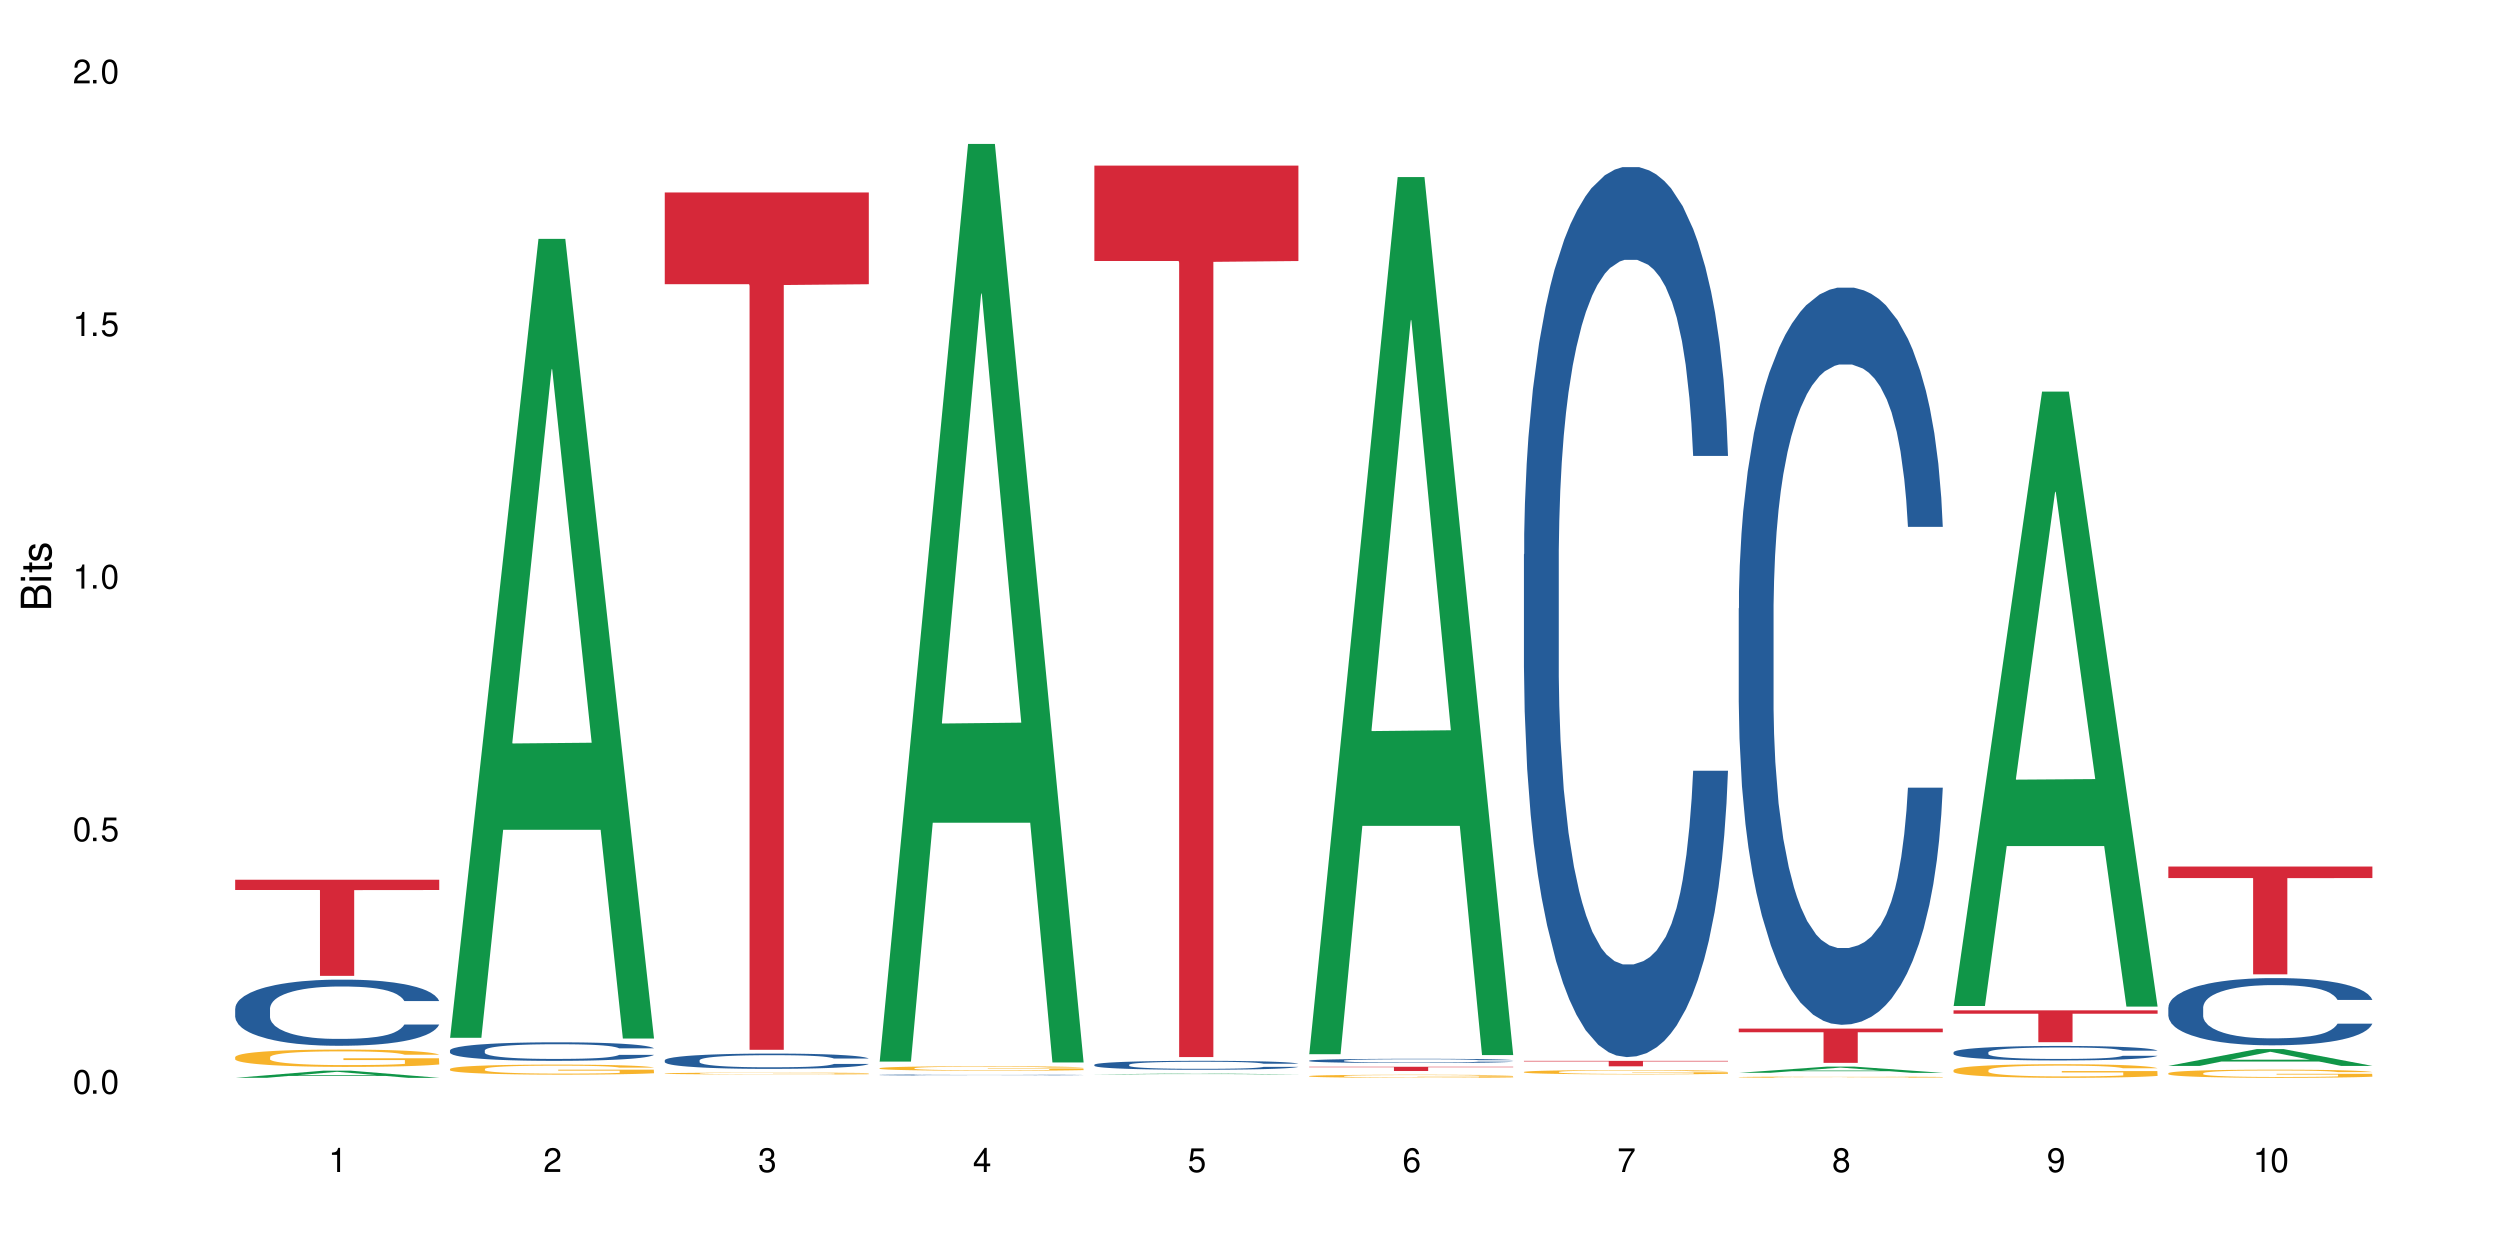 <?xml version="1.0" encoding="UTF-8"?>
<svg xmlns="http://www.w3.org/2000/svg" xmlns:xlink="http://www.w3.org/1999/xlink" width="720" height="360" viewBox="0 0 720 360">
<defs>
<g>
<g id="glyph-0-0">
</g>
<g id="glyph-0-1">
<path d="M 2.641 -6.938 C 2 -6.938 1.422 -6.656 1.078 -6.172 C 0.641 -5.562 0.406 -4.641 0.406 -3.359 C 0.406 -1.016 1.188 0.219 2.641 0.219 C 4.078 0.219 4.859 -1.016 4.859 -3.297 C 4.859 -4.641 4.656 -5.547 4.203 -6.172 C 3.844 -6.656 3.281 -6.938 2.641 -6.938 Z M 2.641 -6.188 C 3.547 -6.188 4 -5.25 4 -3.375 C 4 -1.406 3.562 -0.484 2.625 -0.484 C 1.734 -0.484 1.281 -1.438 1.281 -3.344 C 1.281 -5.25 1.734 -6.188 2.641 -6.188 Z M 2.641 -6.188 "/>
</g>
<g id="glyph-0-2">
<path d="M 1.828 -1 L 0.828 -1 L 0.828 0 L 1.828 0 Z M 1.828 -1 "/>
</g>
<g id="glyph-0-3">
<path d="M 4.562 -6.797 L 1.062 -6.797 L 0.547 -3.094 L 1.328 -3.094 C 1.719 -3.562 2.047 -3.734 2.578 -3.734 C 3.484 -3.734 4.062 -3.109 4.062 -2.094 C 4.062 -1.125 3.484 -0.531 2.578 -0.531 C 1.828 -0.531 1.375 -0.906 1.188 -1.672 L 0.328 -1.672 C 0.453 -1.109 0.547 -0.844 0.75 -0.594 C 1.125 -0.078 1.828 0.219 2.594 0.219 C 3.969 0.219 4.922 -0.781 4.922 -2.219 C 4.922 -3.562 4.031 -4.484 2.719 -4.484 C 2.25 -4.484 1.859 -4.359 1.469 -4.062 L 1.734 -5.969 L 4.562 -5.969 Z M 4.562 -6.797 "/>
</g>
<g id="glyph-0-4">
<path d="M 2.484 -4.938 L 2.484 0 L 3.328 0 L 3.328 -6.938 L 2.766 -6.938 C 2.469 -5.875 2.281 -5.734 0.984 -5.562 L 0.984 -4.938 Z M 2.484 -4.938 "/>
</g>
<g id="glyph-0-5">
<path d="M 4.859 -0.828 L 1.281 -0.828 C 1.359 -1.406 1.672 -1.781 2.5 -2.281 L 3.469 -2.828 C 4.406 -3.344 4.906 -4.062 4.906 -4.906 C 4.906 -5.484 4.672 -6.031 4.266 -6.406 C 3.859 -6.766 3.375 -6.938 2.719 -6.938 C 1.859 -6.938 1.219 -6.625 0.844 -6.031 C 0.609 -5.672 0.5 -5.234 0.484 -4.531 L 1.328 -4.531 C 1.359 -5.016 1.406 -5.281 1.531 -5.516 C 1.75 -5.938 2.188 -6.203 2.703 -6.203 C 3.469 -6.203 4.031 -5.641 4.031 -4.891 C 4.031 -4.344 3.719 -3.859 3.125 -3.516 L 2.234 -3 C 0.812 -2.172 0.406 -1.531 0.328 -0.016 L 4.859 -0.016 Z M 4.859 -0.828 "/>
</g>
<g id="glyph-0-6">
<path d="M 2.125 -3.188 L 2.578 -3.188 C 3.5 -3.188 3.984 -2.766 3.984 -1.922 C 3.984 -1.062 3.469 -0.531 2.594 -0.531 C 1.656 -0.531 1.203 -1 1.156 -2.016 L 0.312 -2.016 C 0.344 -1.453 0.438 -1.094 0.609 -0.781 C 0.953 -0.109 1.625 0.219 2.547 0.219 C 3.953 0.219 4.859 -0.625 4.859 -1.938 C 4.859 -2.828 4.516 -3.297 3.703 -3.594 C 4.344 -3.844 4.656 -4.328 4.656 -5.031 C 4.656 -6.219 3.875 -6.938 2.578 -6.938 C 1.203 -6.938 0.484 -6.172 0.453 -4.703 L 1.297 -4.703 C 1.312 -5.125 1.344 -5.359 1.453 -5.578 C 1.641 -5.969 2.062 -6.203 2.594 -6.203 C 3.344 -6.203 3.797 -5.75 3.797 -5 C 3.797 -4.516 3.609 -4.219 3.25 -4.047 C 3.016 -3.953 2.703 -3.922 2.125 -3.906 Z M 2.125 -3.188 "/>
</g>
<g id="glyph-0-7">
<path d="M 3.141 -1.672 L 3.141 0 L 3.984 0 L 3.984 -1.672 L 4.984 -1.672 L 4.984 -2.438 L 3.984 -2.438 L 3.984 -6.938 L 3.359 -6.938 L 0.266 -2.578 L 0.266 -1.672 Z M 3.141 -2.438 L 1 -2.438 L 3.141 -5.5 Z M 3.141 -2.438 "/>
</g>
<g id="glyph-0-8">
<path d="M 4.781 -5.125 C 4.609 -6.266 3.891 -6.938 2.844 -6.938 C 2.094 -6.938 1.422 -6.578 1.031 -5.953 C 0.594 -5.266 0.406 -4.422 0.406 -3.172 C 0.406 -2 0.578 -1.25 0.984 -0.641 C 1.359 -0.078 1.953 0.219 2.703 0.219 C 3.984 0.219 4.922 -0.75 4.922 -2.094 C 4.922 -3.375 4.062 -4.281 2.844 -4.281 C 2.172 -4.281 1.641 -4.031 1.281 -3.516 C 1.281 -5.234 1.828 -6.188 2.797 -6.188 C 3.391 -6.188 3.797 -5.797 3.938 -5.125 Z M 2.734 -3.531 C 3.547 -3.531 4.062 -2.953 4.062 -2.031 C 4.062 -1.156 3.484 -0.531 2.703 -0.531 C 1.922 -0.531 1.328 -1.188 1.328 -2.078 C 1.328 -2.938 1.906 -3.531 2.734 -3.531 Z M 2.734 -3.531 "/>
</g>
<g id="glyph-0-9">
<path d="M 4.984 -6.797 L 0.438 -6.797 L 0.438 -5.969 L 4.109 -5.969 C 2.5 -3.656 1.828 -2.234 1.328 0 L 2.219 0 C 2.594 -2.172 3.453 -4.047 4.984 -6.094 Z M 4.984 -6.797 "/>
</g>
<g id="glyph-0-10">
<path d="M 3.75 -3.656 C 4.469 -4.094 4.688 -4.438 4.688 -5.078 C 4.688 -6.172 3.844 -6.938 2.641 -6.938 C 1.438 -6.938 0.594 -6.172 0.594 -5.094 C 0.594 -4.438 0.812 -4.094 1.516 -3.656 C 0.734 -3.266 0.359 -2.703 0.359 -1.922 C 0.359 -0.656 1.281 0.219 2.641 0.219 C 3.984 0.219 4.922 -0.656 4.922 -1.922 C 4.922 -2.703 4.531 -3.266 3.75 -3.656 Z M 2.641 -6.188 C 3.359 -6.188 3.812 -5.75 3.812 -5.062 C 3.812 -4.406 3.344 -3.984 2.641 -3.984 C 1.922 -3.984 1.453 -4.406 1.453 -5.078 C 1.453 -5.75 1.922 -6.188 2.641 -6.188 Z M 2.641 -3.266 C 3.484 -3.266 4.062 -2.719 4.062 -1.906 C 4.062 -1.078 3.484 -0.531 2.625 -0.531 C 1.797 -0.531 1.219 -1.094 1.219 -1.906 C 1.219 -2.719 1.781 -3.266 2.641 -3.266 Z M 2.641 -3.266 "/>
</g>
<g id="glyph-0-11">
<path d="M 0.516 -1.578 C 0.672 -0.453 1.406 0.219 2.438 0.219 C 3.188 0.219 3.859 -0.141 4.266 -0.766 C 4.688 -1.453 4.891 -2.297 4.891 -3.547 C 4.891 -4.719 4.703 -5.453 4.312 -6.078 C 3.938 -6.641 3.344 -6.938 2.594 -6.938 C 1.297 -6.938 0.359 -5.969 0.359 -4.625 C 0.359 -3.344 1.234 -2.453 2.453 -2.453 C 3.094 -2.453 3.578 -2.672 4.016 -3.203 C 4 -1.484 3.469 -0.531 2.5 -0.531 C 1.906 -0.531 1.484 -0.906 1.359 -1.578 Z M 2.578 -6.203 C 3.375 -6.203 3.969 -5.531 3.969 -4.641 C 3.969 -3.797 3.391 -3.188 2.547 -3.188 C 1.734 -3.188 1.234 -3.766 1.234 -4.688 C 1.234 -5.562 1.797 -6.203 2.578 -6.203 Z M 2.578 -6.203 "/>
</g>
<g id="glyph-1-0">
</g>
<g id="glyph-1-1">
<path d="M 0 -0.953 L 0 -4.891 C 0 -5.719 -0.234 -6.344 -0.734 -6.797 C -1.188 -7.234 -1.812 -7.469 -2.5 -7.469 C -3.547 -7.469 -4.188 -7 -4.625 -5.875 C -4.984 -6.688 -5.625 -7.094 -6.531 -7.094 C -7.172 -7.094 -7.734 -6.859 -8.141 -6.391 C -8.562 -5.922 -8.75 -5.344 -8.75 -4.5 L -8.75 -0.953 Z M -4.984 -2.062 L -7.766 -2.062 L -7.766 -4.219 C -7.766 -4.844 -7.688 -5.203 -7.453 -5.5 C -7.219 -5.812 -6.859 -5.969 -6.375 -5.969 C -5.891 -5.969 -5.531 -5.812 -5.297 -5.5 C -5.062 -5.203 -4.984 -4.844 -4.984 -4.219 Z M -0.984 -2.062 L -4 -2.062 L -4 -4.781 C -4 -5.766 -3.438 -6.359 -2.484 -6.359 C -1.547 -6.359 -0.984 -5.766 -0.984 -4.781 Z M -0.984 -2.062 "/>
</g>
<g id="glyph-1-2">
<path d="M -6.281 -1.797 L -6.281 -0.797 L 0 -0.797 L 0 -1.797 Z M -8.75 -1.797 L -8.75 -0.797 L -7.484 -0.797 L -7.484 -1.797 Z M -8.75 -1.797 "/>
</g>
<g id="glyph-1-3">
<path d="M -6.281 -3.047 L -6.281 -2.016 L -8.016 -2.016 L -8.016 -1.016 L -6.281 -1.016 L -6.281 -0.172 L -5.469 -0.172 L -5.469 -1.016 L -0.719 -1.016 C -0.078 -1.016 0.281 -1.453 0.281 -2.234 C 0.281 -2.5 0.25 -2.719 0.188 -3.047 L -0.641 -3.047 C -0.609 -2.906 -0.594 -2.766 -0.594 -2.562 C -0.594 -2.141 -0.719 -2.016 -1.156 -2.016 L -5.469 -2.016 L -5.469 -3.047 Z M -6.281 -3.047 "/>
</g>
<g id="glyph-1-4">
<path d="M -4.531 -5.25 C -5.766 -5.25 -6.469 -4.422 -6.469 -2.969 C -6.469 -1.516 -5.719 -0.562 -4.547 -0.562 C -3.562 -0.562 -3.094 -1.062 -2.734 -2.562 L -2.516 -3.484 C -2.344 -4.188 -2.094 -4.469 -1.641 -4.469 C -1.047 -4.469 -0.641 -3.875 -0.641 -3 C -0.641 -2.453 -0.797 -2 -1.062 -1.75 C -1.25 -1.594 -1.422 -1.531 -1.875 -1.469 L -1.875 -0.406 C -0.422 -0.453 0.281 -1.266 0.281 -2.922 C 0.281 -4.5 -0.5 -5.516 -1.719 -5.516 C -2.656 -5.516 -3.172 -4.984 -3.469 -3.734 L -3.703 -2.766 C -3.891 -1.953 -4.156 -1.609 -4.594 -1.609 C -5.188 -1.609 -5.547 -2.125 -5.547 -2.938 C -5.547 -3.75 -5.203 -4.172 -4.531 -4.203 Z M -4.531 -5.25 "/>
</g>
</g>
</defs>
<rect x="-72" y="-36" width="864" height="432" fill="rgb(100%, 100%, 100%)" fill-opacity="1"/>
<path fill-rule="nonzero" fill="rgb(6.275%, 58.824%, 28.235%)" fill-opacity="1" d="M 67.73 310.414 L 67.793 310.414 L 93.223 308.348 L 100.945 308.348 L 126.5 310.418 L 117.52 310.418 L 111.117 309.875 L 83.051 309.875 L 76.773 310.414 L 67.73 310.414 L 85.75 309.652 L 108.543 309.652 L 97.176 308.688 L 97.051 308.684 L 96.926 308.691 L 85.688 309.652 L 85.75 309.652 Z M 67.73 310.414 "/>
<path fill-rule="nonzero" fill="rgb(14.51%, 36.078%, 60%)" fill-opacity="1" d="M 67.73 290.426 L 67.801 290.41 L 67.801 289.992 L 68.02 289.328 L 68.52 288.492 L 69.02 287.918 L 70.312 286.891 L 72.102 285.898 L 73.965 285.129 L 75.328 284.68 L 76.547 284.328 L 79.34 283.684 L 81.133 283.355 L 83.066 283.059 L 85.434 282.762 L 87.152 282.586 L 91.023 282.309 L 93.891 282.188 L 96.113 282.137 L 100.914 282.137 L 103.781 282.203 L 105.859 282.293 L 108.152 282.43 L 110.086 282.586 L 113.457 282.973 L 116.465 283.457 L 117.828 283.738 L 119.977 284.277 L 121.625 284.801 L 122.773 285.254 L 124.062 285.898 L 125.207 286.68 L 126.07 287.57 L 126.5 288.316 L 116.465 288.316 L 115.965 287.621 L 115.391 287.082 L 114.316 286.367 L 113.238 285.863 L 111.734 285.355 L 110.375 285.027 L 108.512 284.695 L 106.863 284.488 L 105.141 284.328 L 103.492 284.227 L 100.34 284.121 L 96.684 284.121 L 95.324 284.156 L 92.527 284.293 L 91.023 284.418 L 88.871 284.66 L 87.367 284.887 L 85.578 285.234 L 84.359 285.531 L 82.852 285.984 L 81.777 286.387 L 80.559 286.961 L 79.844 287.395 L 79.199 287.883 L 78.625 288.457 L 78.195 289.066 L 77.906 289.711 L 77.766 290.34 L 77.766 293.039 L 77.906 293.664 L 78.266 294.398 L 79.199 295.461 L 80.559 296.383 L 82.137 297.113 L 83.641 297.637 L 84.5 297.883 L 85.648 298.16 L 87.441 298.508 L 90.02 298.855 L 91.523 298.996 L 93.816 299.137 L 96.184 299.203 L 99.336 299.203 L 102.133 299.137 L 103.996 299.047 L 105.93 298.91 L 108.582 298.613 L 110.23 298.332 L 111.664 298.004 L 112.738 297.672 L 113.457 297.395 L 114.531 296.852 L 115.391 296.262 L 116.035 295.652 L 116.465 295.059 L 126.5 295.059 L 126.07 295.758 L 125.422 296.434 L 124.777 296.941 L 123.777 297.551 L 122.629 298.09 L 120.98 298.699 L 119.617 299.102 L 117.828 299.535 L 116.18 299.867 L 114.387 300.164 L 111.734 300.512 L 110.016 300.684 L 108.152 300.844 L 105.93 300.98 L 103.137 301.102 L 100.125 301.172 L 97.328 301.191 L 94.32 301.156 L 92.098 301.086 L 89.16 300.93 L 85.504 300.617 L 82.852 300.285 L 80.773 299.953 L 78.984 299.605 L 76.977 299.137 L 74.395 298.367 L 72.82 297.777 L 71.746 297.289 L 70.527 296.609 L 69.664 296 L 68.664 295.023 L 67.945 293.789 L 67.73 292.828 Z M 67.73 290.426 "/>
<path fill-rule="nonzero" fill="rgb(96.863%, 70.196%, 16.863%)" fill-opacity="1" d="M 67.73 304.41 L 67.801 304.406 L 67.801 304.316 L 68.09 304.109 L 68.805 303.828 L 69.738 303.594 L 70.742 303.41 L 71.387 303.316 L 72.461 303.18 L 73.395 303.078 L 75.758 302.871 L 78.77 302.68 L 80.418 302.598 L 82.281 302.523 L 84.93 302.434 L 86.148 302.402 L 89.875 302.328 L 94.105 302.285 L 98.762 302.27 L 100.914 302.273 L 103.852 302.293 L 107.863 302.344 L 110.16 302.391 L 111.949 302.434 L 113.812 302.496 L 116.105 302.586 L 118.258 302.695 L 119.977 302.805 L 121.695 302.941 L 123.129 303.086 L 124.348 303.246 L 125.422 303.438 L 126.07 303.598 L 126.5 303.758 L 116.535 303.758 L 115.965 303.598 L 115.32 303.477 L 114.242 303.324 L 113.168 303.215 L 112.094 303.129 L 110.086 303.012 L 108.367 302.938 L 106.215 302.871 L 104.137 302.832 L 101.773 302.805 L 100.34 302.797 L 96.543 302.797 L 93.102 302.828 L 91.094 302.863 L 89.66 302.898 L 87.656 302.969 L 86.438 303.023 L 85.719 303.059 L 83.57 303.203 L 82.137 303.328 L 81.348 303.414 L 80.344 303.555 L 79.629 303.676 L 78.84 303.859 L 78.41 303.996 L 77.836 304.305 L 77.766 305.129 L 77.98 305.301 L 78.41 305.488 L 78.984 305.652 L 79.844 305.824 L 80.703 305.957 L 82.207 306.137 L 83.496 306.254 L 84.5 306.332 L 86.438 306.457 L 87.227 306.496 L 89.09 306.578 L 91.023 306.641 L 93.387 306.695 L 95.18 306.723 L 98.047 306.746 L 101.703 306.746 L 106 306.719 L 108.727 306.684 L 110.59 306.648 L 111.809 306.613 L 113.312 306.566 L 114.387 306.52 L 115.391 306.469 L 116.609 306.391 L 116.609 305.301 L 98.906 305.297 L 98.906 304.785 L 126.426 304.781 L 126.5 306.566 L 124.992 306.688 L 123.129 306.809 L 121.34 306.898 L 119.477 306.977 L 116.824 307.062 L 114.672 307.117 L 111.375 307.18 L 108.367 307.223 L 105.215 307.25 L 102.418 307.262 L 99.121 307.27 L 96.184 307.258 L 93.031 307.23 L 90.52 307.195 L 88.227 307.148 L 85.934 307.09 L 83.066 306.992 L 81.203 306.918 L 79.27 306.82 L 77.336 306.707 L 75.613 306.582 L 74.469 306.488 L 73.32 306.379 L 72.102 306.242 L 70.957 306.086 L 70.098 305.945 L 69.309 305.785 L 68.734 305.633 L 68.16 305.43 L 67.875 305.266 L 67.73 305.121 Z M 67.73 304.41 "/>
<path fill-rule="nonzero" fill="rgb(83.922%, 15.686%, 22.353%)" fill-opacity="1" d="M 67.73 253.359 L 126.5 253.359 L 126.5 256.324 L 102.008 256.352 L 102.008 281.055 L 92.152 281.055 L 92.152 256.375 L 92.008 256.324 L 67.73 256.324 Z M 67.73 253.359 "/>
<path fill-rule="nonzero" fill="rgb(6.275%, 58.824%, 28.235%)" fill-opacity="1" d="M 129.594 298.891 L 129.656 298.676 L 155.082 68.797 L 162.805 68.797 L 188.359 299.105 L 179.383 299.105 L 172.977 238.988 L 144.91 238.988 L 138.633 298.891 L 129.594 298.891 L 147.613 214.117 L 170.402 213.902 L 159.039 106.426 L 158.914 106.207 L 158.789 106.855 L 147.547 213.902 L 147.613 214.117 Z M 129.594 298.891 "/>
<path fill-rule="nonzero" fill="rgb(14.51%, 36.078%, 60%)" fill-opacity="1" d="M 129.594 302.508 L 129.664 302.504 L 129.664 302.387 L 129.879 302.203 L 130.379 301.969 L 130.883 301.809 L 132.172 301.52 L 133.965 301.242 L 135.828 301.027 L 137.188 300.898 L 138.406 300.801 L 141.203 300.621 L 142.992 300.527 L 144.93 300.445 L 147.293 300.363 L 149.016 300.312 L 152.883 300.234 L 155.75 300.203 L 157.973 300.188 L 162.773 300.188 L 165.641 300.207 L 167.719 300.23 L 170.012 300.27 L 171.949 300.312 L 175.316 300.422 L 178.324 300.559 L 179.688 300.637 L 181.836 300.785 L 183.484 300.934 L 184.633 301.059 L 185.922 301.242 L 187.07 301.461 L 187.93 301.711 L 188.359 301.918 L 178.324 301.918 L 177.824 301.723 L 177.25 301.574 L 176.176 301.371 L 175.102 301.23 L 173.598 301.09 L 172.234 300.996 L 170.371 300.902 L 168.723 300.844 L 167.004 300.801 L 165.355 300.773 L 162.199 300.742 L 158.547 300.742 L 157.184 300.754 L 154.391 300.793 L 152.883 300.824 L 150.734 300.895 L 149.23 300.957 L 147.438 301.055 L 146.219 301.137 L 144.715 301.266 L 143.641 301.379 L 142.422 301.539 L 141.703 301.66 L 141.059 301.797 L 140.484 301.957 L 140.055 302.129 L 139.77 302.309 L 139.625 302.484 L 139.625 303.242 L 139.77 303.418 L 140.129 303.621 L 141.059 303.918 L 142.422 304.18 L 143.996 304.383 L 145.504 304.531 L 146.363 304.598 L 147.508 304.676 L 149.301 304.773 L 151.879 304.871 L 153.387 304.91 L 155.68 304.949 L 158.043 304.969 L 161.199 304.969 L 163.992 304.949 L 165.855 304.926 L 167.789 304.887 L 170.441 304.805 L 172.09 304.727 L 173.523 304.633 L 174.598 304.539 L 175.316 304.461 L 176.391 304.309 L 177.25 304.145 L 177.895 303.973 L 178.324 303.809 L 188.359 303.809 L 187.93 304.004 L 187.285 304.191 L 186.641 304.336 L 185.637 304.504 L 184.488 304.656 L 182.84 304.828 L 181.48 304.941 L 179.688 305.062 L 178.039 305.156 L 176.246 305.238 L 173.598 305.336 L 171.875 305.383 L 170.012 305.43 L 167.789 305.469 L 164.996 305.5 L 161.984 305.52 L 159.191 305.527 L 156.18 305.516 L 153.957 305.496 L 151.02 305.453 L 147.367 305.363 L 144.715 305.273 L 142.637 305.18 L 140.844 305.082 L 138.836 304.949 L 136.258 304.734 L 134.68 304.57 L 133.605 304.434 L 132.387 304.242 L 131.527 304.07 L 130.523 303.797 L 129.809 303.453 L 129.594 303.184 Z M 129.594 302.508 "/>
<path fill-rule="nonzero" fill="rgb(96.863%, 70.196%, 16.863%)" fill-opacity="1" d="M 129.594 307.844 L 129.664 307.844 L 129.664 307.789 L 129.949 307.672 L 130.668 307.508 L 131.598 307.371 L 132.602 307.266 L 133.246 307.211 L 134.32 307.133 L 135.254 307.074 L 137.617 306.953 L 140.629 306.844 L 142.277 306.797 L 144.141 306.75 L 146.793 306.699 L 148.012 306.684 L 151.738 306.641 L 155.965 306.613 L 160.625 306.605 L 162.773 306.609 L 165.711 306.617 L 169.727 306.648 L 172.02 306.676 L 173.812 306.699 L 175.676 306.734 L 177.969 306.789 L 180.117 306.852 L 181.836 306.914 L 183.559 306.992 L 184.992 307.078 L 186.211 307.172 L 187.285 307.281 L 187.93 307.375 L 188.359 307.469 L 178.398 307.469 L 177.824 307.375 L 177.18 307.305 L 176.105 307.215 L 175.031 307.152 L 173.953 307.102 L 171.949 307.035 L 170.227 306.992 L 168.078 306.953 L 166 306.93 L 163.633 306.914 L 162.199 306.91 L 158.402 306.91 L 154.961 306.93 L 152.957 306.949 L 151.523 306.969 L 149.516 307.012 L 148.297 307.043 L 147.582 307.062 L 145.43 307.145 L 143.996 307.219 L 143.207 307.27 L 142.207 307.348 L 141.488 307.418 L 140.699 307.523 L 140.27 307.605 L 139.695 307.785 L 139.625 308.262 L 139.84 308.359 L 140.27 308.469 L 140.844 308.562 L 141.703 308.664 L 142.562 308.742 L 144.07 308.844 L 145.359 308.914 L 146.363 308.957 L 148.297 309.027 L 149.086 309.051 L 150.949 309.102 L 152.883 309.137 L 155.25 309.168 L 157.039 309.184 L 159.906 309.199 L 163.562 309.199 L 167.863 309.184 L 170.586 309.16 L 172.449 309.141 L 173.668 309.121 L 175.172 309.094 L 176.246 309.066 L 177.25 309.035 L 178.469 308.992 L 178.469 308.359 L 160.766 308.359 L 160.766 308.062 L 188.289 308.059 L 188.359 309.094 L 186.855 309.164 L 184.992 309.23 L 183.199 309.285 L 181.336 309.328 L 178.684 309.379 L 176.535 309.41 L 173.238 309.449 L 170.227 309.473 L 167.074 309.488 L 164.277 309.496 L 160.984 309.5 L 158.043 309.492 L 154.891 309.477 L 152.383 309.457 L 150.09 309.43 L 147.797 309.395 L 144.93 309.34 L 143.066 309.297 L 141.129 309.238 L 139.195 309.176 L 137.477 309.102 L 136.328 309.047 L 135.184 308.984 L 133.965 308.906 L 132.816 308.816 L 131.957 308.734 L 131.168 308.641 L 130.594 308.555 L 130.023 308.434 L 129.734 308.34 L 129.594 308.258 Z M 129.594 307.844 "/>
<path fill-rule="nonzero" fill="rgb(14.51%, 36.078%, 60%)" fill-opacity="1" d="M 191.453 305.348 L 191.523 305.344 L 191.523 305.25 L 191.738 305.094 L 192.242 304.902 L 192.742 304.77 L 194.031 304.531 L 195.824 304.305 L 197.688 304.125 L 199.051 304.02 L 200.27 303.941 L 203.062 303.793 L 204.855 303.715 L 206.789 303.648 L 209.156 303.578 L 210.875 303.539 L 214.746 303.473 L 217.613 303.445 L 219.832 303.434 L 224.637 303.434 L 227.5 303.449 L 229.582 303.469 L 231.875 303.504 L 233.809 303.539 L 237.176 303.625 L 240.188 303.738 L 241.547 303.805 L 243.699 303.93 L 245.348 304.051 L 246.492 304.152 L 247.785 304.305 L 248.93 304.484 L 249.789 304.688 L 250.219 304.863 L 240.188 304.863 L 239.684 304.703 L 239.113 304.578 L 238.035 304.41 L 236.961 304.293 L 235.457 304.18 L 234.094 304.102 L 232.23 304.023 L 230.582 303.977 L 228.863 303.941 L 227.215 303.918 L 224.062 303.891 L 220.406 303.891 L 219.043 303.902 L 216.25 303.934 L 214.746 303.961 L 212.594 304.016 L 211.09 304.07 L 209.297 304.148 L 208.078 304.219 L 206.574 304.324 L 205.5 304.414 L 204.281 304.547 L 203.566 304.648 L 202.918 304.762 L 202.348 304.895 L 201.918 305.035 L 201.629 305.184 L 201.484 305.328 L 201.484 305.953 L 201.629 306.098 L 201.988 306.266 L 202.918 306.512 L 204.281 306.727 L 205.859 306.895 L 207.363 307.016 L 208.223 307.07 L 209.371 307.137 L 211.16 307.215 L 213.742 307.297 L 215.246 307.328 L 217.539 307.359 L 219.906 307.379 L 223.059 307.379 L 225.852 307.359 L 227.715 307.34 L 229.652 307.309 L 232.305 307.242 L 233.953 307.176 L 235.387 307.102 L 236.461 307.023 L 237.176 306.957 L 238.254 306.836 L 239.113 306.695 L 239.758 306.555 L 240.188 306.418 L 250.219 306.418 L 249.789 306.582 L 249.145 306.738 L 248.5 306.855 L 247.496 306.996 L 246.352 307.121 L 244.703 307.262 L 243.34 307.352 L 241.547 307.453 L 239.898 307.531 L 238.109 307.598 L 235.457 307.68 L 233.738 307.719 L 231.875 307.754 L 229.652 307.789 L 226.855 307.816 L 223.848 307.832 L 221.051 307.836 L 218.043 307.828 L 215.82 307.812 L 212.883 307.777 L 209.227 307.703 L 206.574 307.625 L 204.496 307.551 L 202.703 307.469 L 200.699 307.359 L 198.117 307.184 L 196.543 307.047 L 195.465 306.934 L 194.246 306.777 L 193.387 306.637 L 192.383 306.41 L 191.668 306.125 L 191.453 305.906 Z M 191.453 305.348 "/>
<path fill-rule="nonzero" fill="rgb(96.863%, 70.196%, 16.863%)" fill-opacity="1" d="M 191.453 309.145 L 191.523 309.145 L 191.523 309.133 L 191.812 309.113 L 192.527 309.082 L 193.461 309.059 L 194.461 309.039 L 195.109 309.027 L 196.184 309.012 L 197.113 309.004 L 199.48 308.98 L 202.488 308.961 L 204.137 308.953 L 206 308.941 L 208.652 308.934 L 209.871 308.93 L 213.598 308.922 L 217.828 308.918 L 227.574 308.918 L 231.586 308.926 L 233.879 308.93 L 235.672 308.934 L 237.535 308.941 L 239.828 308.949 L 241.98 308.961 L 243.699 308.973 L 245.418 308.988 L 246.852 309.004 L 248.07 309.02 L 249.145 309.039 L 249.789 309.059 L 250.219 309.074 L 240.258 309.074 L 239.684 309.059 L 239.039 309.043 L 237.965 309.027 L 236.891 309.016 L 235.816 309.008 L 233.809 308.996 L 232.09 308.988 L 229.938 308.98 L 227.859 308.977 L 225.496 308.973 L 220.262 308.973 L 216.824 308.977 L 214.816 308.98 L 213.383 308.984 L 211.375 308.992 L 210.156 308.996 L 209.441 309 L 207.293 309.016 L 205.859 309.027 L 205.07 309.039 L 204.066 309.055 L 203.348 309.066 L 202.562 309.086 L 202.133 309.102 L 201.559 309.133 L 201.484 309.219 L 201.703 309.238 L 202.133 309.258 L 202.703 309.277 L 203.566 309.297 L 204.426 309.309 L 205.93 309.328 L 207.219 309.34 L 208.223 309.348 L 210.156 309.363 L 210.945 309.367 L 212.809 309.375 L 214.746 309.383 L 217.109 309.387 L 218.902 309.391 L 221.77 309.395 L 225.422 309.395 L 229.723 309.391 L 232.445 309.387 L 234.309 309.383 L 235.527 309.379 L 237.035 309.375 L 238.109 309.367 L 239.113 309.363 L 240.332 309.355 L 240.332 309.238 L 222.629 309.238 L 222.629 309.184 L 250.148 309.184 L 250.219 309.375 L 248.715 309.387 L 246.852 309.398 L 245.059 309.41 L 243.195 309.418 L 240.547 309.426 L 238.395 309.434 L 235.098 309.438 L 232.09 309.445 L 228.934 309.445 L 226.141 309.449 L 219.906 309.449 L 216.75 309.445 L 214.242 309.441 L 211.949 309.438 L 209.656 309.43 L 206.789 309.418 L 204.926 309.41 L 202.992 309.402 L 201.055 309.391 L 199.336 309.375 L 198.191 309.367 L 197.043 309.355 L 195.824 309.34 L 194.68 309.324 L 193.816 309.309 L 193.031 309.289 L 192.457 309.273 L 191.883 309.254 L 191.598 309.234 L 191.453 309.219 Z M 191.453 309.145 "/>
<path fill-rule="nonzero" fill="rgb(83.922%, 15.686%, 22.353%)" fill-opacity="1" d="M 191.453 55.426 L 250.219 55.426 L 250.219 81.855 L 225.727 82.09 L 225.727 302.352 L 215.875 302.352 L 215.875 82.32 L 215.73 81.855 L 191.453 81.855 Z M 191.453 55.426 "/>
<path fill-rule="nonzero" fill="rgb(6.275%, 58.824%, 28.235%)" fill-opacity="1" d="M 253.312 305.746 L 253.375 305.496 L 278.805 41.445 L 286.527 41.445 L 312.082 305.996 L 303.102 305.996 L 296.699 236.938 L 268.633 236.938 L 262.355 305.746 L 253.312 305.746 L 271.332 208.371 L 294.125 208.125 L 282.762 84.668 L 282.633 84.422 L 282.508 85.164 L 271.27 208.125 L 271.332 208.371 Z M 253.312 305.746 "/>
<path fill-rule="nonzero" fill="rgb(14.51%, 36.078%, 60%)" fill-opacity="1" d="M 253.312 309.578 L 253.387 309.578 L 253.387 309.57 L 253.602 309.562 L 254.102 309.551 L 254.605 309.539 L 255.895 309.527 L 257.684 309.512 L 259.547 309.5 L 260.91 309.492 L 262.129 309.488 L 264.922 309.477 L 266.715 309.473 L 268.652 309.469 L 271.016 309.465 L 272.734 309.461 L 276.605 309.457 L 291.441 309.457 L 293.734 309.461 L 295.668 309.461 L 299.039 309.469 L 302.047 309.477 L 303.41 309.48 L 305.559 309.488 L 307.207 309.496 L 308.355 309.5 L 309.645 309.512 L 310.793 309.523 L 311.652 309.535 L 312.082 309.547 L 302.047 309.547 L 301.547 309.535 L 300.973 309.527 L 298.824 309.512 L 297.316 309.504 L 295.957 309.5 L 294.094 309.492 L 292.445 309.488 L 289.074 309.488 L 285.922 309.484 L 280.906 309.484 L 278.109 309.488 L 276.605 309.488 L 274.457 309.492 L 272.949 309.496 L 271.16 309.5 L 269.941 309.504 L 268.434 309.512 L 267.359 309.52 L 266.141 309.527 L 265.426 309.531 L 264.781 309.539 L 264.207 309.547 L 263.777 309.559 L 263.492 309.566 L 263.348 309.578 L 263.348 309.617 L 263.492 309.625 L 263.848 309.637 L 264.781 309.652 L 266.141 309.664 L 267.719 309.676 L 269.223 309.684 L 270.082 309.688 L 271.23 309.691 L 273.023 309.695 L 275.602 309.703 L 277.105 309.703 L 279.402 309.707 L 287.715 309.707 L 289.578 309.703 L 291.512 309.703 L 294.164 309.699 L 295.812 309.695 L 297.246 309.688 L 298.32 309.684 L 299.039 309.68 L 300.113 309.672 L 300.973 309.664 L 301.617 309.656 L 302.047 309.645 L 312.082 309.645 L 311.652 309.656 L 310.363 309.672 L 309.359 309.684 L 308.211 309.691 L 306.562 309.699 L 305.203 309.707 L 303.41 309.711 L 301.762 309.715 L 299.969 309.723 L 297.316 309.727 L 295.598 309.727 L 293.734 309.73 L 291.512 309.734 L 277.68 309.734 L 274.742 309.73 L 271.086 309.727 L 268.434 309.723 L 266.355 309.719 L 264.566 309.711 L 262.559 309.707 L 259.98 309.695 L 258.402 309.688 L 257.328 309.68 L 256.109 309.668 L 255.25 309.66 L 254.246 309.645 L 253.527 309.629 L 253.312 309.613 Z M 253.312 309.578 "/>
<path fill-rule="nonzero" fill="rgb(96.863%, 70.196%, 16.863%)" fill-opacity="1" d="M 253.312 307.633 L 253.387 307.629 L 253.387 307.605 L 253.672 307.555 L 254.387 307.48 L 255.32 307.418 L 256.324 307.371 L 256.969 307.348 L 258.043 307.312 L 258.977 307.285 L 261.34 307.23 L 264.352 307.184 L 266 307.16 L 267.863 307.141 L 270.516 307.117 L 271.73 307.109 L 275.461 307.09 L 279.688 307.078 L 284.348 307.074 L 286.496 307.074 L 289.434 307.082 L 293.449 307.094 L 295.742 307.105 L 297.531 307.117 L 299.395 307.133 L 301.691 307.156 L 303.84 307.184 L 305.559 307.215 L 307.281 307.25 L 308.715 307.289 L 309.93 307.328 L 311.008 307.379 L 311.652 307.422 L 312.082 307.461 L 302.121 307.461 L 301.547 307.422 L 300.902 307.387 L 299.824 307.348 L 298.75 307.32 L 297.676 307.297 L 295.668 307.266 L 291.801 307.23 L 289.723 307.223 L 287.355 307.215 L 285.922 307.211 L 282.125 307.211 L 278.684 307.219 L 276.676 307.23 L 275.242 307.238 L 273.238 307.258 L 272.02 307.27 L 271.301 307.281 L 269.152 307.316 L 267.719 307.352 L 266.93 307.371 L 265.926 307.41 L 265.211 307.441 L 264.422 307.488 L 263.992 307.523 L 263.418 307.605 L 263.348 307.82 L 263.562 307.863 L 263.992 307.914 L 264.566 307.953 L 265.426 308 L 266.285 308.035 L 267.789 308.082 L 269.082 308.113 L 270.082 308.133 L 272.02 308.164 L 272.809 308.176 L 274.672 308.195 L 276.605 308.211 L 278.973 308.227 L 280.762 308.234 L 283.629 308.238 L 287.285 308.238 L 291.586 308.234 L 294.309 308.223 L 296.172 308.215 L 297.391 308.207 L 298.895 308.191 L 299.969 308.18 L 300.973 308.168 L 302.191 308.148 L 302.191 307.863 L 284.488 307.863 L 284.488 307.73 L 312.008 307.727 L 312.082 308.191 L 310.578 308.223 L 308.715 308.254 L 306.922 308.277 L 305.059 308.301 L 302.406 308.32 L 300.258 308.336 L 296.961 308.352 L 293.949 308.363 L 290.797 308.371 L 288 308.375 L 281.766 308.375 L 278.613 308.367 L 276.105 308.355 L 273.812 308.344 L 271.516 308.328 L 268.652 308.305 L 266.789 308.285 L 264.852 308.258 L 262.918 308.23 L 261.195 308.199 L 260.051 308.172 L 258.902 308.145 L 257.684 308.109 L 256.539 308.066 L 255.68 308.031 L 254.891 307.988 L 254.316 307.949 L 253.742 307.898 L 253.457 307.855 L 253.312 307.816 Z M 253.312 307.633 "/>
<path fill-rule="nonzero" fill="rgb(6.275%, 58.824%, 28.235%)" fill-opacity="1" d="M 315.176 309.418 L 315.238 309.418 L 340.664 309.172 L 348.387 309.172 L 373.941 309.418 L 364.965 309.418 L 358.559 309.355 L 330.496 309.355 L 324.215 309.418 L 315.176 309.418 L 333.195 309.328 L 355.984 309.328 L 344.621 309.211 L 344.371 309.211 L 333.133 309.328 L 333.195 309.328 Z M 315.176 309.418 "/>
<path fill-rule="nonzero" fill="rgb(14.51%, 36.078%, 60%)" fill-opacity="1" d="M 315.176 306.637 L 315.246 306.633 L 315.246 306.578 L 315.461 306.488 L 315.961 306.375 L 316.465 306.297 L 317.754 306.16 L 319.547 306.023 L 321.41 305.922 L 322.77 305.859 L 323.988 305.812 L 326.785 305.727 L 328.578 305.68 L 330.512 305.641 L 332.875 305.602 L 334.598 305.578 L 338.465 305.539 L 341.332 305.523 L 343.555 305.516 L 348.355 305.516 L 351.223 305.523 L 353.301 305.535 L 355.594 305.555 L 357.531 305.578 L 360.898 305.629 L 363.91 305.695 L 365.27 305.73 L 367.422 305.805 L 369.07 305.875 L 370.215 305.938 L 371.504 306.023 L 372.652 306.129 L 373.512 306.25 L 373.941 306.352 L 363.91 306.352 L 363.406 306.258 L 362.832 306.184 L 361.758 306.086 L 360.684 306.02 L 359.18 305.953 L 357.816 305.906 L 355.953 305.863 L 354.305 305.832 L 352.586 305.812 L 350.938 305.797 L 347.785 305.785 L 344.129 305.785 L 342.766 305.789 L 339.973 305.809 L 338.465 305.824 L 336.316 305.855 L 334.812 305.887 L 333.02 305.934 L 331.801 305.977 L 330.297 306.035 L 329.223 306.09 L 328.004 306.168 L 327.285 306.227 L 326.641 306.293 L 326.066 306.371 L 325.637 306.453 L 325.352 306.539 L 325.207 306.625 L 325.207 306.988 L 325.352 307.074 L 325.711 307.172 L 326.641 307.316 L 328.004 307.441 L 329.578 307.539 L 331.086 307.609 L 331.945 307.645 L 333.09 307.68 L 334.883 307.727 L 337.465 307.773 L 338.969 307.793 L 341.262 307.812 L 343.625 307.82 L 346.781 307.82 L 349.574 307.812 L 351.438 307.801 L 353.375 307.781 L 356.023 307.742 L 357.672 307.703 L 359.105 307.66 L 360.184 307.613 L 360.898 307.578 L 361.973 307.504 L 362.832 307.426 L 363.48 307.344 L 363.91 307.262 L 373.941 307.262 L 373.512 307.355 L 372.867 307.449 L 372.223 307.516 L 371.219 307.598 L 370.07 307.672 L 368.422 307.754 L 367.062 307.809 L 365.27 307.867 L 363.621 307.91 L 361.832 307.953 L 359.18 308 L 357.457 308.023 L 355.594 308.043 L 353.375 308.062 L 350.578 308.078 L 347.57 308.09 L 344.773 308.09 L 341.762 308.086 L 339.543 308.078 L 336.602 308.055 L 332.949 308.012 L 330.297 307.969 L 328.219 307.922 L 326.426 307.875 L 324.418 307.812 L 321.84 307.711 L 320.262 307.629 L 319.188 307.562 L 317.969 307.473 L 317.109 307.391 L 316.105 307.258 L 315.391 307.09 L 315.176 306.961 Z M 315.176 306.637 "/>
<path fill-rule="nonzero" fill="rgb(83.922%, 15.686%, 22.353%)" fill-opacity="1" d="M 315.176 47.691 L 373.941 47.691 L 373.941 75.176 L 349.449 75.414 L 349.449 304.438 L 339.594 304.438 L 339.594 75.656 L 339.453 75.176 L 315.176 75.176 Z M 315.176 47.691 "/>
<path fill-rule="nonzero" fill="rgb(6.275%, 58.824%, 28.235%)" fill-opacity="1" d="M 377.035 303.617 L 377.098 303.379 L 402.527 51.004 L 410.25 51.004 L 435.805 303.855 L 426.824 303.855 L 420.422 237.852 L 392.355 237.852 L 386.078 303.617 L 377.035 303.617 L 395.055 210.551 L 417.848 210.312 L 406.48 92.316 L 406.355 92.078 L 406.23 92.789 L 394.992 210.312 L 395.055 210.551 Z M 377.035 303.617 "/>
<path fill-rule="nonzero" fill="rgb(14.51%, 36.078%, 60%)" fill-opacity="1" d="M 377.035 305.465 L 377.105 305.465 L 377.105 305.438 L 377.32 305.395 L 377.824 305.34 L 378.324 305.305 L 379.617 305.238 L 381.406 305.176 L 383.27 305.125 L 384.633 305.098 L 385.852 305.074 L 388.645 305.035 L 390.438 305.012 L 392.371 304.992 L 394.738 304.977 L 396.457 304.965 L 400.328 304.945 L 403.195 304.938 L 405.414 304.934 L 410.219 304.934 L 413.086 304.938 L 415.164 304.945 L 417.457 304.953 L 419.391 304.965 L 422.758 304.988 L 425.77 305.02 L 427.133 305.035 L 429.281 305.07 L 430.93 305.105 L 432.078 305.133 L 433.367 305.176 L 434.512 305.227 L 435.375 305.281 L 435.805 305.328 L 425.77 305.328 L 425.27 305.285 L 424.695 305.25 L 423.621 305.203 L 422.543 305.172 L 421.039 305.141 L 419.68 305.121 L 417.816 305.098 L 416.168 305.086 L 414.445 305.074 L 412.797 305.066 L 409.645 305.062 L 404.629 305.062 L 401.832 305.074 L 400.328 305.082 L 398.176 305.098 L 396.672 305.109 L 394.879 305.133 L 393.664 305.152 L 392.156 305.18 L 391.082 305.207 L 389.863 305.242 L 389.148 305.27 L 388.504 305.301 L 387.93 305.34 L 387.5 305.379 L 387.211 305.418 L 387.07 305.457 L 387.07 305.629 L 387.211 305.672 L 387.57 305.719 L 388.504 305.785 L 389.863 305.844 L 391.441 305.891 L 392.945 305.926 L 393.805 305.941 L 394.953 305.957 L 396.742 305.98 L 399.324 306.004 L 400.828 306.012 L 403.121 306.02 L 405.488 306.023 L 408.641 306.023 L 411.438 306.02 L 413.301 306.016 L 415.234 306.004 L 417.887 305.988 L 419.535 305.969 L 420.969 305.949 L 422.043 305.926 L 422.758 305.91 L 423.836 305.875 L 424.695 305.836 L 425.34 305.797 L 425.77 305.762 L 435.805 305.762 L 435.375 305.805 L 434.727 305.848 L 434.082 305.879 L 433.078 305.918 L 431.934 305.953 L 430.285 305.992 L 428.922 306.02 L 427.133 306.047 L 425.484 306.066 L 423.691 306.086 L 421.039 306.109 L 419.32 306.117 L 417.457 306.129 L 415.234 306.137 L 412.438 306.145 L 409.43 306.148 L 406.633 306.152 L 403.625 306.148 L 401.402 306.145 L 398.465 306.133 L 394.809 306.113 L 392.156 306.094 L 390.078 306.07 L 388.289 306.051 L 386.281 306.02 L 383.699 305.973 L 382.125 305.934 L 381.047 305.902 L 379.832 305.859 L 378.969 305.82 L 377.969 305.758 L 377.25 305.68 L 377.035 305.617 Z M 377.035 305.465 "/>
<path fill-rule="nonzero" fill="rgb(96.863%, 70.196%, 16.863%)" fill-opacity="1" d="M 377.035 309.91 L 377.105 309.906 L 377.105 309.891 L 377.395 309.855 L 378.109 309.805 L 379.043 309.762 L 380.047 309.73 L 380.691 309.715 L 381.766 309.688 L 382.695 309.672 L 385.062 309.637 L 388.07 309.602 L 389.719 309.586 L 391.582 309.574 L 394.234 309.559 L 395.453 309.551 L 399.18 309.539 L 403.41 309.531 L 408.066 309.527 L 410.219 309.527 L 413.156 309.531 L 417.168 309.539 L 419.461 309.551 L 421.254 309.559 L 423.117 309.566 L 425.41 309.582 L 427.562 309.602 L 429.281 309.621 L 431 309.648 L 432.434 309.672 L 433.652 309.703 L 434.727 309.734 L 435.375 309.766 L 435.805 309.793 L 425.84 309.793 L 425.27 309.766 L 424.621 309.742 L 423.547 309.715 L 422.473 309.695 L 421.398 309.68 L 419.391 309.66 L 417.672 309.645 L 415.52 309.637 L 413.441 309.629 L 411.078 309.621 L 405.848 309.621 L 402.406 309.625 L 400.398 309.633 L 398.965 309.641 L 396.961 309.652 L 395.742 309.66 L 395.023 309.668 L 392.875 309.691 L 391.441 309.715 L 390.652 309.73 L 389.648 309.754 L 388.934 309.777 L 388.145 309.809 L 387.715 309.836 L 387.141 309.891 L 387.07 310.035 L 387.285 310.066 L 387.715 310.102 L 388.289 310.129 L 389.148 310.16 L 390.008 310.184 L 391.512 310.215 L 392.801 310.234 L 393.805 310.25 L 395.742 310.273 L 396.527 310.277 L 398.391 310.293 L 400.328 310.305 L 402.691 310.316 L 404.484 310.32 L 407.352 310.324 L 411.008 310.324 L 415.305 310.32 L 418.031 310.312 L 419.895 310.305 L 421.109 310.301 L 422.617 310.293 L 423.691 310.281 L 424.695 310.273 L 425.914 310.262 L 425.914 310.066 L 408.211 310.066 L 408.211 309.977 L 435.73 309.973 L 435.805 310.293 L 434.297 310.312 L 432.434 310.336 L 430.645 310.352 L 428.781 310.363 L 426.129 310.379 L 423.977 310.391 L 420.68 310.402 L 417.672 310.406 L 414.52 310.414 L 411.723 310.414 L 408.426 310.418 L 405.488 310.414 L 402.336 310.41 L 399.824 310.402 L 397.531 310.395 L 395.238 310.383 L 392.371 310.367 L 390.508 310.355 L 386.641 310.316 L 384.918 310.293 L 383.773 310.277 L 382.625 310.258 L 381.406 310.234 L 380.262 310.207 L 379.398 310.18 L 378.613 310.152 L 378.039 310.125 L 377.465 310.09 L 377.18 310.059 L 377.035 310.035 Z M 377.035 309.91 "/>
<path fill-rule="nonzero" fill="rgb(83.922%, 15.686%, 22.353%)" fill-opacity="1" d="M 377.035 307.23 L 435.805 307.23 L 435.805 307.363 L 411.312 307.363 L 411.312 308.449 L 401.457 308.449 L 401.457 307.363 L 377.035 307.363 Z M 377.035 307.23 "/>
<path fill-rule="nonzero" fill="rgb(14.51%, 36.078%, 60%)" fill-opacity="1" d="M 438.895 159.652 L 438.969 159.418 L 438.969 153.797 L 439.184 144.895 L 439.684 133.648 L 440.188 125.918 L 441.477 112.094 L 443.27 98.738 L 445.133 88.43 L 446.492 82.34 L 447.711 77.652 L 450.508 68.984 L 452.297 64.531 L 454.234 60.551 L 456.598 56.566 L 458.316 54.223 L 462.188 50.473 L 465.055 48.836 L 467.277 48.133 L 472.078 48.133 L 474.945 49.07 L 477.023 50.238 L 479.316 52.113 L 481.254 54.223 L 484.621 59.379 L 487.629 65.938 L 488.992 69.688 L 491.141 76.949 L 492.789 83.977 L 493.938 90.07 L 495.227 98.738 L 496.375 109.281 L 497.234 121.23 L 497.664 131.305 L 487.629 131.305 L 487.129 121.934 L 486.555 114.672 L 485.48 105.062 L 484.406 98.27 L 482.898 91.477 L 481.539 87.023 L 479.676 82.57 L 478.027 79.762 L 476.309 77.652 L 474.66 76.246 L 471.504 74.84 L 467.852 74.84 L 466.488 75.309 L 463.691 77.184 L 462.188 78.824 L 460.039 82.105 L 458.535 85.148 L 456.742 89.836 L 455.523 93.816 L 454.02 99.91 L 452.941 105.297 L 451.727 113.031 L 451.008 118.887 L 450.363 125.449 L 449.789 133.18 L 449.359 141.379 L 449.074 150.047 L 448.93 158.484 L 448.93 194.797 L 449.074 203.23 L 449.43 213.07 L 450.363 227.363 L 451.727 239.781 L 453.301 249.621 L 454.805 256.648 L 455.668 259.93 L 456.812 263.68 L 458.605 268.363 L 461.184 273.051 L 462.691 274.926 L 464.984 276.801 L 467.348 277.738 L 470.5 277.738 L 473.297 276.801 L 475.16 275.629 L 477.094 273.754 L 479.746 269.77 L 481.395 266.023 L 482.828 261.57 L 483.902 257.117 L 484.621 253.371 L 485.695 246.105 L 486.555 238.141 L 487.199 229.941 L 487.629 221.977 L 497.664 221.977 L 497.234 231.348 L 496.59 240.484 L 495.945 247.277 L 494.941 255.48 L 493.793 262.742 L 492.145 270.941 L 490.785 276.332 L 488.992 282.188 L 487.344 286.641 L 485.551 290.621 L 482.898 295.309 L 481.18 297.652 L 479.316 299.762 L 477.094 301.633 L 474.301 303.273 L 471.289 304.211 L 468.496 304.445 L 465.484 303.977 L 463.262 303.039 L 460.324 300.93 L 456.668 296.715 L 454.02 292.262 L 451.941 287.812 L 450.148 283.125 L 448.141 276.801 L 445.562 266.492 L 443.984 258.523 L 442.91 251.965 L 441.691 242.828 L 440.832 234.629 L 439.828 221.508 L 439.109 204.871 L 438.895 191.984 Z M 438.895 159.652 "/>
<path fill-rule="nonzero" fill="rgb(96.863%, 70.196%, 16.863%)" fill-opacity="1" d="M 438.895 308.711 L 438.969 308.711 L 438.969 308.688 L 439.254 308.637 L 439.973 308.566 L 440.902 308.508 L 441.906 308.461 L 442.551 308.438 L 443.625 308.406 L 444.559 308.379 L 446.922 308.328 L 449.934 308.281 L 451.582 308.262 L 453.445 308.242 L 456.098 308.219 L 457.316 308.211 L 461.043 308.195 L 465.27 308.184 L 469.93 308.18 L 472.078 308.18 L 475.016 308.184 L 479.031 308.199 L 481.324 308.207 L 483.117 308.219 L 484.98 308.234 L 487.273 308.258 L 489.422 308.285 L 491.141 308.312 L 492.863 308.348 L 494.297 308.383 L 495.516 308.422 L 496.59 308.469 L 497.234 308.508 L 497.664 308.551 L 487.703 308.551 L 487.129 308.508 L 486.484 308.48 L 485.41 308.441 L 484.332 308.414 L 483.258 308.391 L 481.254 308.363 L 479.531 308.344 L 477.383 308.328 L 475.305 308.32 L 472.938 308.312 L 471.504 308.309 L 467.707 308.309 L 464.266 308.316 L 462.262 308.328 L 460.828 308.336 L 458.82 308.352 L 457.602 308.367 L 456.887 308.375 L 454.734 308.41 L 453.301 308.441 L 452.512 308.465 L 451.512 308.496 L 450.793 308.527 L 450.004 308.574 L 449.574 308.609 L 449 308.684 L 448.93 308.891 L 449.145 308.934 L 449.574 308.98 L 450.148 309.02 L 451.008 309.062 L 451.867 309.094 L 453.375 309.141 L 454.664 309.168 L 455.668 309.188 L 457.602 309.219 L 458.391 309.23 L 460.254 309.25 L 462.188 309.266 L 464.555 309.281 L 466.344 309.285 L 469.211 309.293 L 472.867 309.293 L 477.168 309.285 L 479.891 309.277 L 481.754 309.266 L 482.973 309.258 L 484.477 309.246 L 485.551 309.234 L 486.555 309.223 L 487.773 309.203 L 487.773 308.934 L 470.07 308.93 L 470.07 308.805 L 497.594 308.805 L 497.664 309.246 L 496.16 309.277 L 494.297 309.305 L 492.504 309.328 L 490.641 309.348 L 487.988 309.371 L 485.84 309.383 L 482.543 309.398 L 479.531 309.41 L 476.379 309.418 L 473.582 309.418 L 470.285 309.422 L 467.348 309.418 L 464.195 309.41 L 461.688 309.402 L 459.395 309.391 L 457.102 309.375 L 454.234 309.352 L 452.371 309.332 L 450.434 309.309 L 448.5 309.281 L 446.781 309.25 L 445.633 309.227 L 444.484 309.199 L 443.27 309.164 L 442.121 309.129 L 441.262 309.094 L 440.473 309.051 L 439.898 309.016 L 439.328 308.965 L 439.039 308.922 L 438.895 308.887 Z M 438.895 308.711 "/>
<path fill-rule="nonzero" fill="rgb(83.922%, 15.686%, 22.353%)" fill-opacity="1" d="M 438.895 305.527 L 497.664 305.527 L 497.664 305.695 L 473.172 305.695 L 473.172 307.098 L 463.316 307.098 L 463.316 305.695 L 438.895 305.695 Z M 438.895 305.527 "/>
<path fill-rule="nonzero" fill="rgb(6.275%, 58.824%, 28.235%)" fill-opacity="1" d="M 500.758 308.973 L 500.82 308.973 L 526.25 307.176 L 533.973 307.176 L 559.523 308.977 L 550.547 308.977 L 544.141 308.508 L 516.078 308.508 L 509.797 308.973 L 500.758 308.973 L 518.777 308.312 L 541.566 308.312 L 530.203 307.473 L 530.078 307.469 L 529.953 307.473 L 518.715 308.312 L 518.777 308.312 Z M 500.758 308.973 "/>
<path fill-rule="nonzero" fill="rgb(14.51%, 36.078%, 60%)" fill-opacity="1" d="M 500.758 175.227 L 500.828 175.031 L 500.828 170.375 L 501.043 163 L 501.547 153.684 L 502.047 147.281 L 503.336 135.832 L 505.129 124.77 L 506.992 116.23 L 508.355 111.184 L 509.57 107.305 L 512.367 100.125 L 514.16 96.438 L 516.094 93.137 L 518.461 89.84 L 520.18 87.898 L 524.051 84.793 L 526.914 83.434 L 529.137 82.852 L 533.938 82.852 L 536.805 83.629 L 538.883 84.598 L 541.18 86.152 L 543.113 87.898 L 546.48 92.168 L 549.492 97.602 L 550.852 100.707 L 553.004 106.723 L 554.652 112.543 L 555.797 117.59 L 557.09 124.77 L 558.234 133.5 L 559.094 143.398 L 559.523 151.742 L 549.492 151.742 L 548.988 143.98 L 548.418 137.965 L 547.34 130.008 L 546.266 124.383 L 544.762 118.754 L 543.398 115.066 L 541.535 111.379 L 539.887 109.051 L 538.168 107.305 L 536.52 106.141 L 533.367 104.977 L 529.711 104.977 L 528.348 105.363 L 525.555 106.914 L 524.051 108.273 L 521.898 110.992 L 520.395 113.512 L 518.602 117.395 L 517.383 120.695 L 515.879 125.738 L 514.805 130.203 L 513.586 136.605 L 512.867 141.457 L 512.223 146.891 L 511.652 153.297 L 511.219 160.09 L 510.934 167.27 L 510.789 174.254 L 510.789 204.332 L 510.934 211.32 L 511.293 219.469 L 512.223 231.309 L 513.586 241.594 L 515.164 249.742 L 516.668 255.566 L 517.527 258.281 L 518.676 261.387 L 520.465 265.27 L 523.047 269.148 L 524.551 270.703 L 526.844 272.254 L 529.211 273.031 L 532.363 273.031 L 535.156 272.254 L 537.02 271.285 L 538.957 269.73 L 541.609 266.434 L 543.258 263.328 L 544.691 259.641 L 545.766 255.953 L 546.48 252.848 L 547.555 246.832 L 548.418 240.234 L 549.062 233.441 L 549.492 226.844 L 559.523 226.844 L 559.094 234.605 L 558.449 242.176 L 557.805 247.805 L 556.801 254.594 L 555.656 260.609 L 554.008 267.402 L 552.645 271.867 L 550.852 276.719 L 549.203 280.406 L 547.414 283.703 L 544.762 287.586 L 543.043 289.527 L 541.18 291.273 L 538.957 292.824 L 536.16 294.184 L 533.152 294.961 L 530.355 295.152 L 527.348 294.766 L 525.125 293.988 L 522.188 292.242 L 518.531 288.75 L 515.879 285.062 L 513.801 281.375 L 512.008 277.496 L 510.004 272.254 L 507.422 263.715 L 505.844 257.117 L 504.77 251.684 L 503.551 244.117 L 502.691 237.324 L 501.688 226.457 L 500.973 212.68 L 500.758 202.004 Z M 500.758 175.227 "/>
<path fill-rule="nonzero" fill="rgb(96.863%, 70.196%, 16.863%)" fill-opacity="1" d="M 500.758 310.211 L 500.828 310.211 L 500.828 310.203 L 501.117 310.188 L 501.832 310.168 L 502.766 310.152 L 503.766 310.137 L 504.414 310.133 L 505.488 310.121 L 506.418 310.113 L 508.785 310.102 L 511.793 310.086 L 513.441 310.082 L 515.305 310.074 L 517.957 310.066 L 519.176 310.066 L 522.902 310.062 L 527.133 310.059 L 531.789 310.055 L 533.938 310.059 L 536.879 310.059 L 540.891 310.062 L 543.184 310.066 L 544.977 310.066 L 546.84 310.074 L 549.133 310.078 L 551.281 310.086 L 553.004 310.094 L 554.723 310.105 L 556.156 310.117 L 557.375 310.125 L 558.449 310.141 L 559.094 310.152 L 559.523 310.164 L 549.562 310.164 L 548.988 310.152 L 548.344 310.145 L 547.27 310.133 L 545.121 310.117 L 543.113 310.109 L 541.395 310.105 L 539.242 310.102 L 537.164 310.098 L 534.801 310.094 L 529.566 310.094 L 526.129 310.098 L 524.121 310.098 L 522.688 310.102 L 520.68 310.105 L 519.461 310.109 L 518.746 310.113 L 516.598 310.125 L 515.164 310.133 L 514.375 310.141 L 513.371 310.148 L 512.652 310.156 L 511.867 310.172 L 511.438 310.18 L 510.863 310.203 L 510.789 310.262 L 511.004 310.273 L 511.438 310.289 L 512.008 310.301 L 512.867 310.312 L 513.73 310.32 L 515.234 310.336 L 516.523 310.344 L 517.527 310.348 L 519.461 310.359 L 520.25 310.359 L 522.113 310.367 L 524.051 310.371 L 526.414 310.375 L 528.207 310.379 L 534.727 310.379 L 539.027 310.375 L 541.75 310.375 L 543.613 310.371 L 544.832 310.371 L 546.34 310.367 L 547.414 310.363 L 548.418 310.359 L 549.633 310.352 L 549.633 310.273 L 531.934 310.273 L 531.934 310.238 L 559.453 310.238 L 559.523 310.367 L 558.02 310.375 L 556.156 310.383 L 554.363 310.391 L 552.5 310.395 L 549.852 310.402 L 547.699 310.406 L 544.402 310.41 L 541.395 310.414 L 535.445 310.414 L 532.148 310.418 L 529.211 310.414 L 526.055 310.414 L 523.547 310.41 L 518.961 310.402 L 516.094 310.395 L 514.23 310.391 L 512.297 310.383 L 510.359 310.375 L 508.641 310.367 L 507.492 310.359 L 506.348 310.352 L 505.129 310.344 L 503.98 310.332 L 503.121 310.32 L 502.332 310.309 L 501.762 310.297 L 501.188 310.285 L 500.902 310.273 L 500.758 310.262 Z M 500.758 310.211 "/>
<path fill-rule="nonzero" fill="rgb(83.922%, 15.686%, 22.353%)" fill-opacity="1" d="M 500.758 296.234 L 559.523 296.234 L 559.523 297.289 L 535.031 297.301 L 535.031 306.098 L 525.18 306.098 L 525.18 297.309 L 525.035 297.289 L 500.758 297.289 Z M 500.758 296.234 "/>
<path fill-rule="nonzero" fill="rgb(6.275%, 58.824%, 28.235%)" fill-opacity="1" d="M 562.617 289.727 L 562.68 289.562 L 588.109 112.789 L 595.832 112.789 L 621.387 289.895 L 612.406 289.895 L 606.004 243.664 L 577.938 243.664 L 571.66 289.727 L 562.617 289.727 L 580.637 224.539 L 603.43 224.375 L 592.066 141.727 L 591.938 141.559 L 591.812 142.059 L 580.574 224.375 L 580.637 224.539 Z M 562.617 289.727 "/>
<path fill-rule="nonzero" fill="rgb(14.51%, 36.078%, 60%)" fill-opacity="1" d="M 562.617 303.051 L 562.691 303.047 L 562.691 302.957 L 562.906 302.812 L 563.406 302.629 L 563.906 302.504 L 565.199 302.277 L 566.988 302.059 L 568.852 301.891 L 570.215 301.793 L 571.434 301.715 L 574.227 301.574 L 576.02 301.504 L 577.953 301.438 L 580.32 301.375 L 582.039 301.336 L 585.91 301.273 L 588.777 301.246 L 591 301.234 L 595.801 301.234 L 598.668 301.25 L 600.746 301.27 L 603.039 301.301 L 604.973 301.336 L 608.344 301.418 L 611.352 301.527 L 612.715 301.586 L 614.863 301.707 L 616.512 301.82 L 617.66 301.918 L 618.949 302.059 L 620.098 302.23 L 620.957 302.426 L 621.387 302.59 L 611.352 302.59 L 610.852 302.438 L 610.277 302.32 L 609.203 302.164 L 608.129 302.051 L 606.621 301.941 L 605.262 301.871 L 603.398 301.797 L 601.75 301.75 L 600.027 301.715 L 598.379 301.695 L 595.227 301.672 L 591.57 301.672 L 590.211 301.68 L 587.414 301.707 L 585.91 301.734 L 583.762 301.789 L 582.254 301.84 L 580.465 301.914 L 579.246 301.98 L 577.738 302.078 L 576.664 302.168 L 575.445 302.293 L 574.73 302.387 L 574.086 302.496 L 573.512 302.621 L 573.082 302.754 L 572.793 302.895 L 572.652 303.035 L 572.652 303.625 L 572.793 303.762 L 573.152 303.922 L 574.086 304.156 L 575.445 304.359 L 577.023 304.52 L 578.527 304.633 L 579.387 304.688 L 580.535 304.746 L 582.328 304.824 L 584.906 304.898 L 586.41 304.93 L 588.707 304.961 L 591.07 304.977 L 594.223 304.977 L 597.02 304.961 L 598.883 304.941 L 600.816 304.91 L 603.469 304.848 L 605.117 304.785 L 606.551 304.711 L 607.625 304.641 L 608.344 304.578 L 609.418 304.461 L 610.277 304.332 L 610.922 304.199 L 611.352 304.066 L 621.387 304.066 L 620.957 304.219 L 620.312 304.367 L 619.664 304.48 L 618.664 304.613 L 617.516 304.73 L 615.867 304.863 L 614.504 304.953 L 612.715 305.047 L 611.066 305.121 L 609.273 305.188 L 606.621 305.262 L 604.902 305.301 L 603.039 305.336 L 600.816 305.363 L 598.023 305.391 L 595.012 305.406 L 592.219 305.41 L 589.207 305.402 L 586.984 305.387 L 584.047 305.355 L 580.391 305.285 L 577.738 305.211 L 575.66 305.141 L 573.871 305.062 L 571.863 304.961 L 569.281 304.793 L 567.707 304.664 L 566.633 304.555 L 565.414 304.406 L 564.555 304.273 L 563.551 304.059 L 562.832 303.789 L 562.617 303.578 Z M 562.617 303.051 "/>
<path fill-rule="nonzero" fill="rgb(96.863%, 70.196%, 16.863%)" fill-opacity="1" d="M 562.617 308.172 L 562.691 308.168 L 562.691 308.098 L 562.977 307.938 L 563.691 307.715 L 564.625 307.531 L 565.629 307.387 L 566.273 307.312 L 567.348 307.203 L 568.281 307.125 L 570.645 306.965 L 573.656 306.812 L 575.305 306.75 L 577.168 306.688 L 579.816 306.621 L 581.035 306.594 L 584.762 306.539 L 588.992 306.5 L 593.648 306.492 L 595.801 306.496 L 598.738 306.508 L 602.754 306.547 L 605.047 306.586 L 606.836 306.621 L 608.699 306.668 L 610.992 306.738 L 613.145 306.824 L 614.863 306.91 L 616.586 307.02 L 618.016 307.133 L 619.234 307.258 L 620.312 307.41 L 620.957 307.535 L 621.387 307.66 L 611.426 307.66 L 610.852 307.535 L 610.207 307.438 L 609.129 307.32 L 608.055 307.234 L 606.98 307.164 L 604.973 307.07 L 603.254 307.016 L 601.105 306.965 L 599.023 306.934 L 596.66 306.91 L 595.227 306.902 L 591.43 306.902 L 587.988 306.93 L 585.98 306.957 L 584.547 306.984 L 582.543 307.039 L 581.324 307.082 L 580.605 307.109 L 578.457 307.223 L 577.023 307.324 L 576.234 307.391 L 575.23 307.5 L 574.516 307.594 L 573.727 307.738 L 573.297 307.848 L 572.723 308.09 L 572.652 308.734 L 572.867 308.871 L 573.297 309.02 L 573.871 309.148 L 574.73 309.285 L 575.59 309.387 L 577.094 309.527 L 578.387 309.621 L 579.387 309.68 L 581.324 309.777 L 582.113 309.809 L 583.977 309.875 L 585.91 309.926 L 588.273 309.969 L 590.066 309.988 L 592.934 310.008 L 596.59 310.008 L 600.891 309.984 L 603.613 309.957 L 605.477 309.93 L 606.695 309.902 L 608.199 309.863 L 609.273 309.828 L 610.277 309.789 L 611.496 309.727 L 611.496 308.871 L 593.793 308.867 L 593.793 308.465 L 621.312 308.461 L 621.387 309.863 L 619.879 309.961 L 618.016 310.055 L 616.227 310.125 L 614.363 310.188 L 611.711 310.254 L 609.559 310.297 L 606.266 310.348 L 603.254 310.379 L 600.102 310.402 L 597.305 310.414 L 594.008 310.418 L 591.07 310.41 L 587.918 310.387 L 585.41 310.359 L 583.113 310.324 L 580.82 310.277 L 577.953 310.199 L 576.09 310.141 L 574.156 310.066 L 572.223 309.977 L 570.5 309.879 L 569.355 309.805 L 568.207 309.719 L 566.988 309.609 L 565.844 309.488 L 564.984 309.375 L 564.195 309.25 L 563.621 309.133 L 563.047 308.973 L 562.762 308.844 L 562.617 308.73 Z M 562.617 308.172 "/>
<path fill-rule="nonzero" fill="rgb(83.922%, 15.686%, 22.353%)" fill-opacity="1" d="M 562.617 290.977 L 621.387 290.977 L 621.387 291.957 L 596.895 291.965 L 596.895 300.156 L 587.039 300.156 L 587.039 291.977 L 586.895 291.957 L 562.617 291.957 Z M 562.617 290.977 "/>
<path fill-rule="nonzero" fill="rgb(6.275%, 58.824%, 28.235%)" fill-opacity="1" d="M 624.48 306.98 L 624.543 306.973 L 649.969 302.137 L 657.691 302.137 L 683.246 306.984 L 674.27 306.984 L 667.863 305.719 L 639.797 305.719 L 633.52 306.98 L 624.48 306.98 L 642.5 305.195 L 665.289 305.191 L 653.926 302.926 L 653.801 302.922 L 653.676 302.938 L 642.438 305.191 L 642.5 305.195 Z M 624.48 306.98 "/>
<path fill-rule="nonzero" fill="rgb(14.51%, 36.078%, 60%)" fill-opacity="1" d="M 624.48 290.117 L 624.551 290.102 L 624.551 289.676 L 624.766 289.004 L 625.266 288.156 L 625.77 287.57 L 627.059 286.527 L 628.852 285.52 L 630.715 284.738 L 632.074 284.277 L 633.293 283.926 L 636.09 283.27 L 637.879 282.934 L 639.816 282.633 L 642.18 282.332 L 643.902 282.156 L 647.77 281.871 L 650.637 281.75 L 652.859 281.695 L 657.66 281.695 L 660.527 281.766 L 662.605 281.855 L 664.898 281.996 L 666.836 282.156 L 670.203 282.547 L 673.215 283.039 L 674.574 283.324 L 676.727 283.871 L 678.375 284.402 L 679.52 284.863 L 680.809 285.52 L 681.957 286.312 L 682.816 287.215 L 683.246 287.977 L 673.215 287.977 L 672.711 287.27 L 672.137 286.723 L 671.062 285.996 L 669.988 285.484 L 668.484 284.969 L 667.121 284.633 L 665.258 284.297 L 663.609 284.086 L 661.891 283.926 L 660.242 283.82 L 657.086 283.711 L 653.434 283.711 L 652.07 283.75 L 649.277 283.891 L 647.77 284.016 L 645.621 284.262 L 644.117 284.492 L 642.324 284.844 L 641.105 285.145 L 639.602 285.605 L 638.527 286.012 L 637.309 286.598 L 636.59 287.039 L 635.945 287.535 L 635.371 288.117 L 634.941 288.738 L 634.656 289.395 L 634.512 290.031 L 634.512 292.773 L 634.656 293.41 L 635.016 294.152 L 635.945 295.234 L 637.309 296.172 L 638.883 296.914 L 640.391 297.445 L 641.25 297.691 L 642.395 297.977 L 644.188 298.328 L 646.766 298.684 L 648.273 298.824 L 650.566 298.965 L 652.93 299.039 L 656.086 299.039 L 658.879 298.965 L 660.742 298.879 L 662.68 298.738 L 665.328 298.438 L 666.977 298.152 L 668.41 297.816 L 669.488 297.48 L 670.203 297.195 L 671.277 296.648 L 672.137 296.047 L 672.781 295.426 L 673.215 294.824 L 683.246 294.824 L 682.816 295.535 L 682.172 296.223 L 681.527 296.738 L 680.523 297.355 L 679.375 297.906 L 677.727 298.523 L 676.367 298.93 L 674.574 299.375 L 672.926 299.711 L 671.133 300.012 L 668.484 300.363 L 666.762 300.543 L 664.898 300.699 L 662.68 300.844 L 659.883 300.965 L 656.871 301.035 L 654.078 301.055 L 651.066 301.02 L 648.848 300.949 L 645.906 300.789 L 642.254 300.469 L 639.602 300.133 L 637.523 299.797 L 635.73 299.445 L 633.723 298.965 L 631.145 298.188 L 629.566 297.586 L 628.492 297.09 L 627.273 296.402 L 626.414 295.781 L 625.41 294.789 L 624.695 293.535 L 624.48 292.562 Z M 624.48 290.117 "/>
<path fill-rule="nonzero" fill="rgb(96.863%, 70.196%, 16.863%)" fill-opacity="1" d="M 624.48 309.07 L 624.551 309.07 L 624.551 309.027 L 624.836 308.93 L 625.555 308.797 L 626.484 308.688 L 627.488 308.602 L 628.133 308.555 L 629.207 308.492 L 630.141 308.445 L 632.504 308.348 L 635.516 308.258 L 637.164 308.219 L 639.027 308.184 L 641.68 308.141 L 642.898 308.125 L 646.625 308.09 L 650.852 308.07 L 655.512 308.062 L 657.66 308.066 L 660.598 308.074 L 664.613 308.098 L 666.906 308.121 L 668.699 308.141 L 670.562 308.168 L 672.855 308.211 L 675.004 308.262 L 676.727 308.316 L 678.445 308.379 L 679.879 308.449 L 681.098 308.523 L 682.172 308.613 L 682.816 308.688 L 683.246 308.766 L 673.285 308.766 L 672.711 308.688 L 672.066 308.633 L 670.992 308.559 L 669.918 308.508 L 668.84 308.469 L 666.836 308.41 L 665.113 308.379 L 662.965 308.348 L 660.887 308.328 L 658.52 308.316 L 657.086 308.312 L 653.289 308.312 L 649.848 308.324 L 647.844 308.344 L 646.41 308.359 L 644.402 308.391 L 643.184 308.418 L 642.469 308.434 L 640.316 308.504 L 638.883 308.562 L 638.098 308.602 L 637.094 308.668 L 636.375 308.727 L 635.586 308.812 L 635.156 308.875 L 634.586 309.023 L 634.512 309.41 L 634.727 309.488 L 635.156 309.578 L 635.73 309.656 L 636.59 309.738 L 637.449 309.801 L 638.957 309.883 L 640.246 309.938 L 641.25 309.977 L 643.184 310.035 L 643.973 310.055 L 645.836 310.09 L 647.77 310.121 L 650.137 310.148 L 651.926 310.16 L 654.793 310.172 L 658.449 310.172 L 662.75 310.16 L 665.473 310.141 L 667.336 310.125 L 668.555 310.109 L 670.059 310.086 L 671.133 310.062 L 672.137 310.039 L 673.355 310.004 L 673.355 309.488 L 655.656 309.488 L 655.656 309.246 L 683.176 309.246 L 683.246 310.086 L 681.742 310.145 L 679.879 310.199 L 678.086 310.242 L 676.223 310.277 L 673.57 310.32 L 671.422 310.344 L 668.125 310.375 L 665.113 310.395 L 661.961 310.406 L 659.168 310.414 L 655.871 310.418 L 652.93 310.41 L 649.777 310.398 L 647.27 310.383 L 644.977 310.359 L 642.684 310.332 L 639.816 310.289 L 637.953 310.25 L 636.016 310.207 L 634.082 310.152 L 632.363 310.094 L 631.215 310.047 L 630.07 309.996 L 628.852 309.934 L 627.703 309.859 L 626.844 309.793 L 626.055 309.719 L 625.48 309.648 L 624.91 309.551 L 624.621 309.473 L 624.48 309.406 Z M 624.48 309.07 "/>
<path fill-rule="nonzero" fill="rgb(83.922%, 15.686%, 22.353%)" fill-opacity="1" d="M 624.48 249.555 L 683.246 249.555 L 683.246 252.879 L 658.754 252.91 L 658.754 280.617 L 648.898 280.617 L 648.898 252.938 L 648.758 252.879 L 624.48 252.879 Z M 624.48 249.555 "/>
<g fill="rgb(0%, 0%, 0%)" fill-opacity="1">
<use xlink:href="#glyph-0-1" x="20.965" y="314.993"/>
<use xlink:href="#glyph-0-2" x="25.965" y="314.993"/>
<use xlink:href="#glyph-0-1" x="28.965" y="314.993"/>
</g>
<g fill="rgb(0%, 0%, 0%)" fill-opacity="1">
<use xlink:href="#glyph-0-1" x="20.965" y="242.251"/>
<use xlink:href="#glyph-0-2" x="25.965" y="242.251"/>
<use xlink:href="#glyph-0-3" x="28.965" y="242.251"/>
</g>
<g fill="rgb(0%, 0%, 0%)" fill-opacity="1">
<use xlink:href="#glyph-0-4" x="20.965" y="169.509"/>
<use xlink:href="#glyph-0-2" x="25.965" y="169.509"/>
<use xlink:href="#glyph-0-1" x="28.965" y="169.509"/>
</g>
<g fill="rgb(0%, 0%, 0%)" fill-opacity="1">
<use xlink:href="#glyph-0-4" x="20.965" y="96.767"/>
<use xlink:href="#glyph-0-2" x="25.965" y="96.767"/>
<use xlink:href="#glyph-0-3" x="28.965" y="96.767"/>
</g>
<g fill="rgb(0%, 0%, 0%)" fill-opacity="1">
<use xlink:href="#glyph-0-5" x="20.965" y="24.024"/>
<use xlink:href="#glyph-0-2" x="25.965" y="24.024"/>
<use xlink:href="#glyph-0-1" x="28.965" y="24.024"/>
</g>
<g fill="rgb(0%, 0%, 0%)" fill-opacity="1">
<use xlink:href="#glyph-0-4" x="94.613" y="337.532"/>
</g>
<g fill="rgb(0%, 0%, 0%)" fill-opacity="1">
<use xlink:href="#glyph-0-5" x="156.477" y="337.532"/>
</g>
<g fill="rgb(0%, 0%, 0%)" fill-opacity="1">
<use xlink:href="#glyph-0-6" x="218.336" y="337.532"/>
</g>
<g fill="rgb(0%, 0%, 0%)" fill-opacity="1">
<use xlink:href="#glyph-0-7" x="280.199" y="337.532"/>
</g>
<g fill="rgb(0%, 0%, 0%)" fill-opacity="1">
<use xlink:href="#glyph-0-3" x="342.059" y="337.532"/>
</g>
<g fill="rgb(0%, 0%, 0%)" fill-opacity="1">
<use xlink:href="#glyph-0-8" x="403.918" y="337.532"/>
</g>
<g fill="rgb(0%, 0%, 0%)" fill-opacity="1">
<use xlink:href="#glyph-0-9" x="465.781" y="337.532"/>
</g>
<g fill="rgb(0%, 0%, 0%)" fill-opacity="1">
<use xlink:href="#glyph-0-10" x="527.641" y="337.532"/>
</g>
<g fill="rgb(0%, 0%, 0%)" fill-opacity="1">
<use xlink:href="#glyph-0-11" x="589.5" y="337.532"/>
</g>
<g fill="rgb(0%, 0%, 0%)" fill-opacity="1">
<use xlink:href="#glyph-0-4" x="648.863" y="337.532"/>
<use xlink:href="#glyph-0-1" x="653.863" y="337.532"/>
</g>
<g fill="rgb(0%, 0%, 0%)" fill-opacity="1">
<use xlink:href="#glyph-1-1" x="14.725" y="176.012"/>
<use xlink:href="#glyph-1-2" x="14.725" y="168.012"/>
<use xlink:href="#glyph-1-3" x="14.725" y="165.012"/>
<use xlink:href="#glyph-1-4" x="14.725" y="162.012"/>
</g>
</svg>
